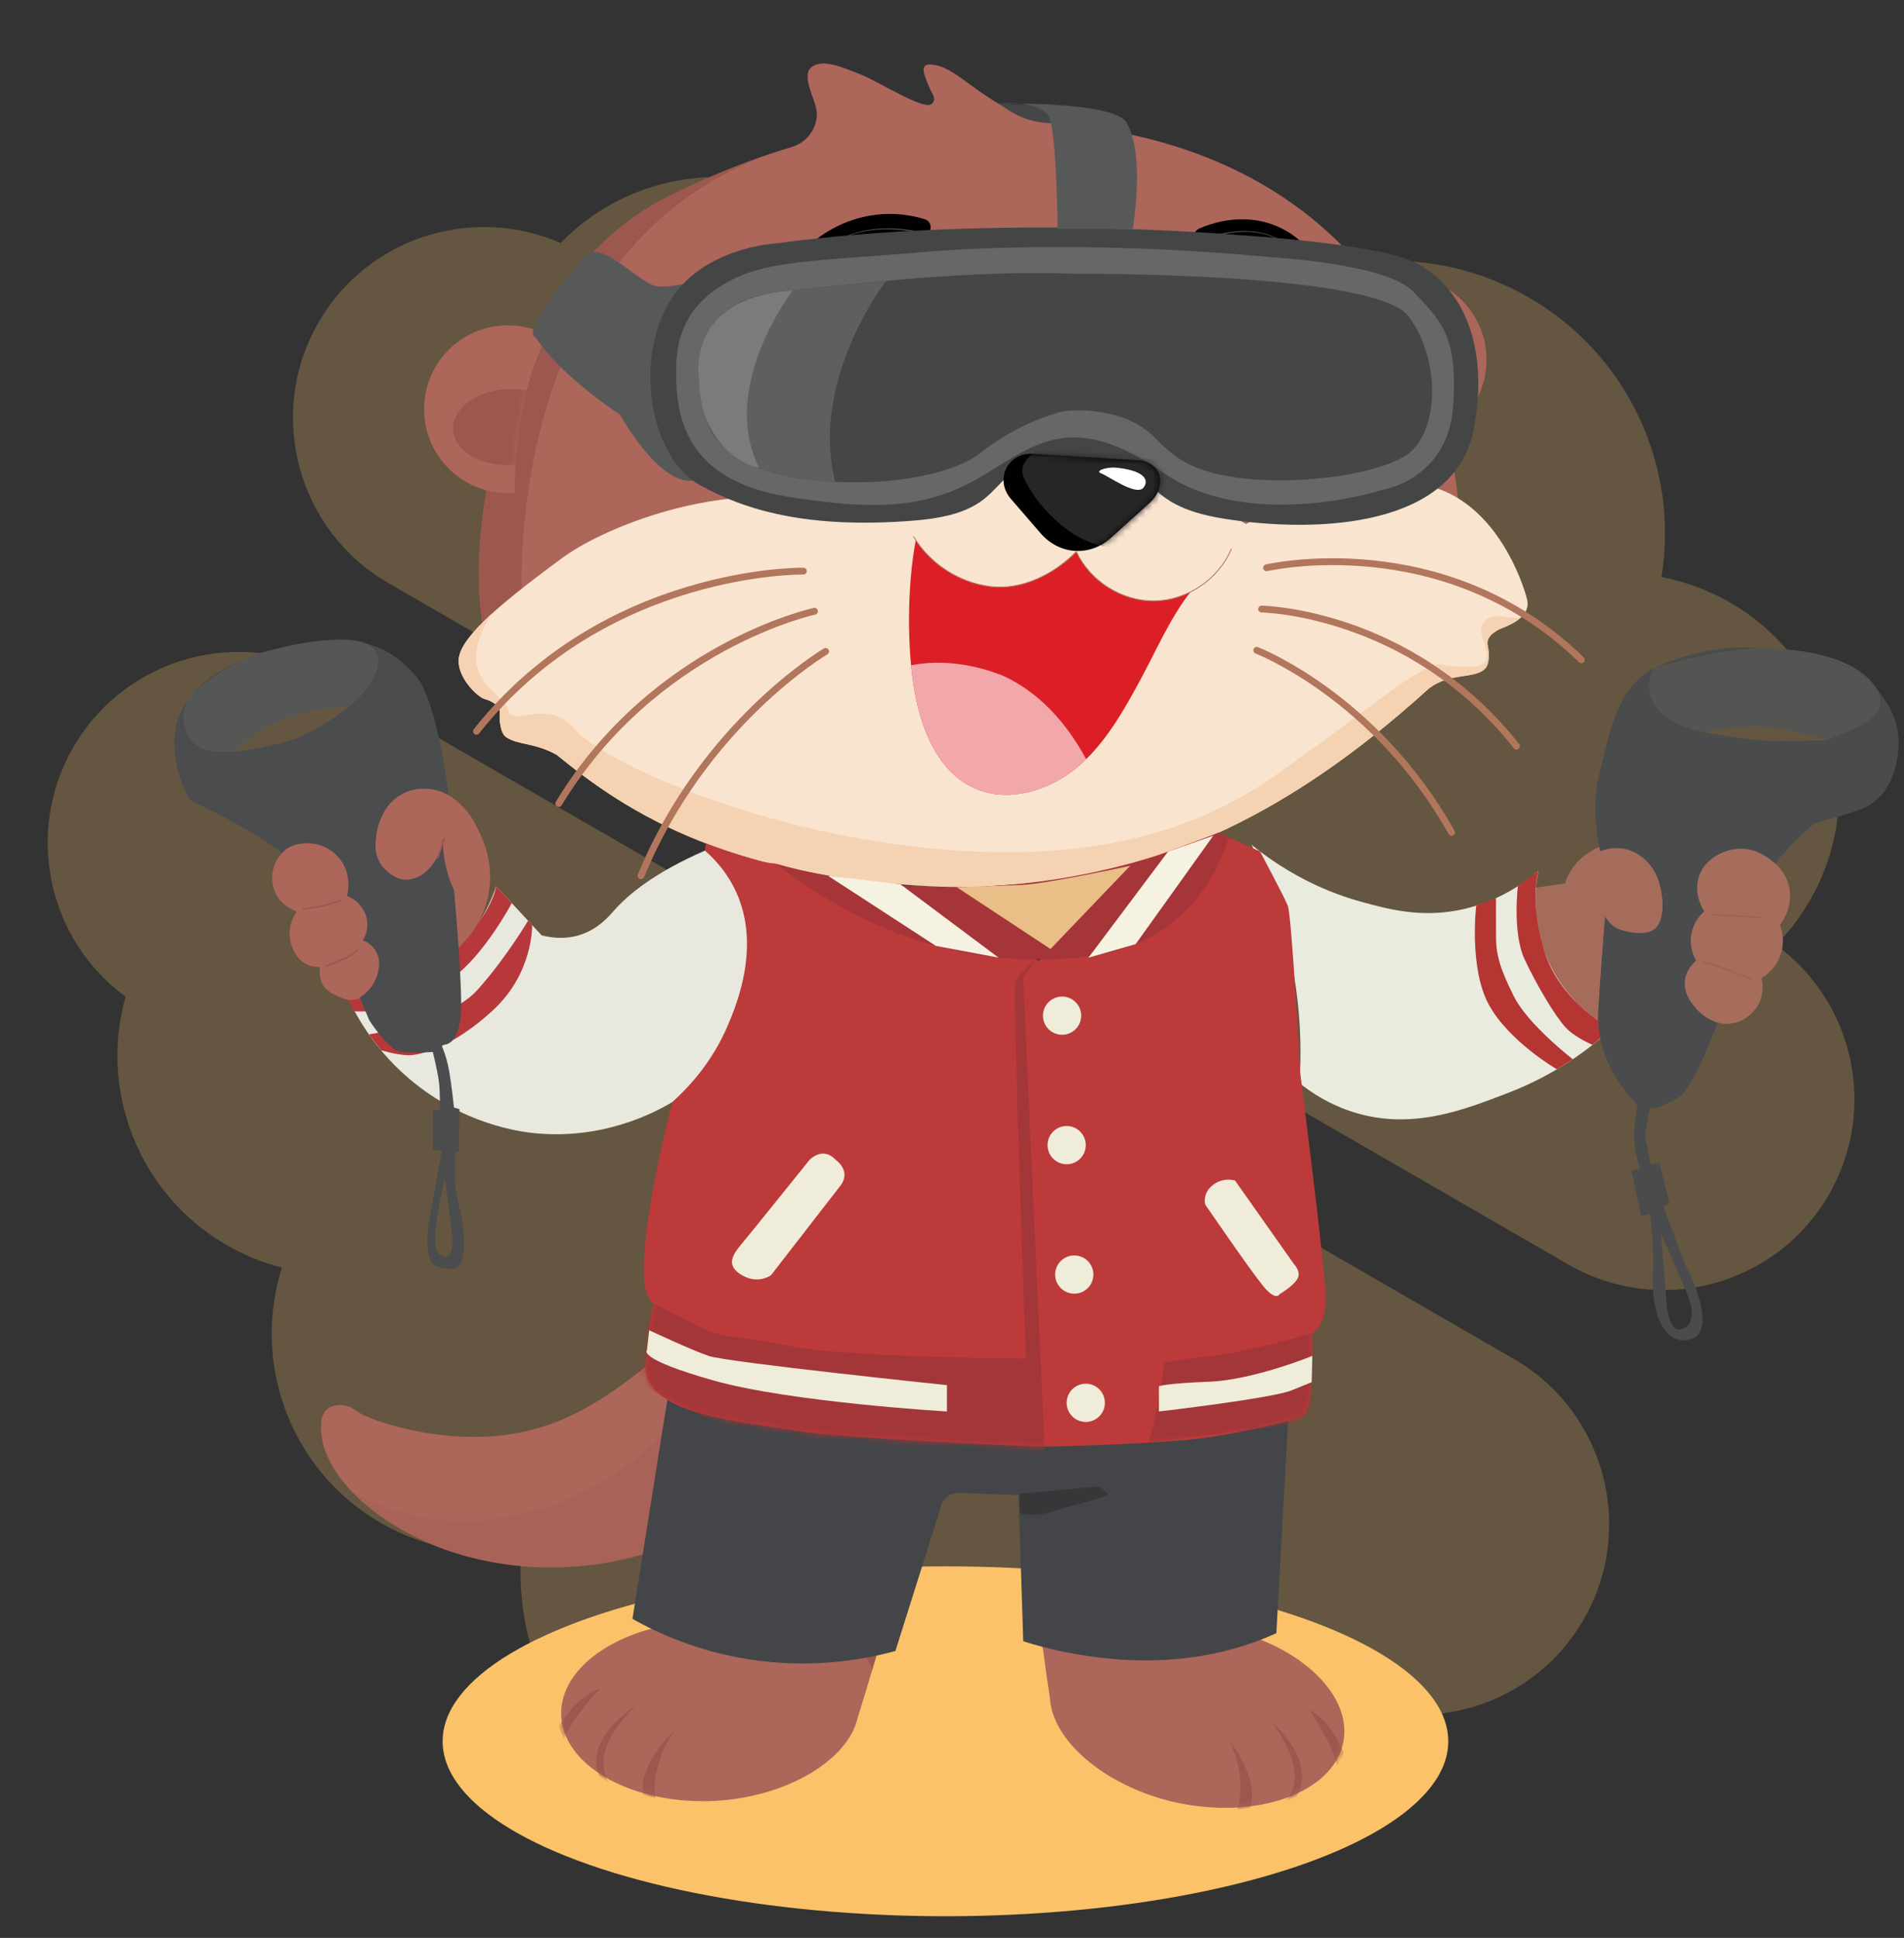<svg width="285" height="290" viewBox="0 0 285 290" fill="none" xmlns="http://www.w3.org/2000/svg">
<rect x="0" y="0" width="285" height="290" fill="#333333" stroke="none"/>
<path d="M10.965 111.834C18.843 98.189 36.325 93.505 49.969 101.382L226.596 203.358C240.24 211.235 244.925 228.717 237.047 242.362C229.679 255.123 213.941 260.049 200.724 254.185C200.017 256.838 198.924 259.445 197.496 261.918C188.497 277.505 168.507 282.861 152.92 273.862C149.652 271.975 146.805 269.566 144.477 266.867C131.744 277.296 113.394 279.302 98.293 270.583C84.207 262.45 76.787 247.157 78.044 231.927C71.013 232.99 63.619 231.724 56.995 227.9C43.439 220.073 37.642 204.009 42.202 189.686C39.366 188.99 36.556 187.839 33.907 186.309C20.704 178.687 14.829 163.166 18.799 149.15C7.2 140.687 3.598 124.595 10.965 111.834ZM47.676 48.248C55.044 35.487 70.756 30.605 83.91 36.374C94.089 25.883 110.398 23.23 123.645 30.878C126.295 32.408 128.696 34.265 130.717 36.374C140.797 25.238 157.651 22.252 171.208 30.078C177.831 33.902 182.624 39.672 185.22 46.293C197.78 37.59 214.735 36.369 228.821 44.501C243.922 53.22 251.361 70.114 248.695 86.355C252.196 87.022 255.707 88.284 258.974 90.17C274.561 99.17 279.918 119.159 270.918 134.747C269.491 137.219 267.779 139.47 265.836 141.409C277.523 149.923 281.126 166.015 273.758 178.776C265.88 192.421 248.398 197.105 234.754 189.228L58.127 87.252C44.483 79.375 39.799 61.892 47.676 48.248Z" fill="#FBC269" fill-opacity="0.25"/>
<ellipse cx="141.52" cy="260.579" rx="75.264" ry="26.179" fill="#FBC269"/>
<path d="M112.809 224.352C108.323 227.631 98.226 234.003 84.282 234.527C79.572 234.704 69.064 234.417 59.024 228.258C51.377 223.568 48.675 218.339 48.214 215.357C48.045 214.274 47.68 211.912 49.032 210.813C49.846 210.154 51.09 210.259 51.214 210.269C52.403 210.368 53.231 211.053 53.395 211.179C55.077 212.486 65.402 216.095 75.744 214.723C85.07 213.483 91.408 208.587 96.639 204.547C100.888 201.265 103.938 197.988 105.905 195.643C108.207 205.212 110.51 214.783 112.809 224.352Z" fill="#AD665A"/>
<g style="mix-blend-mode:multiply" opacity="0.28">
<path d="M104.885 207.101C102.475 211.058 98.256 216.619 91.347 221.002C87.443 223.48 76.338 229.601 62.729 226.999C58.183 226.13 54.934 224.465 52.732 223.291C56.382 226.349 61.243 231.173 71.542 233.177C89.287 236.631 97.276 232.782 107.429 228.18C106.58 221.156 105.734 214.128 104.885 207.104V207.101Z" fill="#9C574F"/>
</g>
<path d="M149.395 15.503C149.395 15.503 153.666 23.049 154.822 23.694C155.978 24.339 163.439 23.694 163.439 23.694L161.945 16.095L149.395 15.503Z" fill="#444648"/>
<path d="M253.45 118.369C253.45 118.369 257.865 120.724 259.742 120.939C261.618 121.153 261.366 125.145 256.954 127.147C252.541 129.15 250.692 127.999 248.939 125.699C247.183 123.399 245.627 119.475 245.725 117.211C245.821 114.946 248.808 115.664 249.455 116.213C250.103 116.762 253.45 118.369 253.45 118.369Z" fill="#3A3939"/>
<path d="M238.247 135.258C238.587 135.857 240.642 139.361 244.287 139.797C244.977 139.88 246.664 140.081 247.959 139.013C249.312 137.898 249.4 136.084 249.44 135.286C249.599 132.044 247.669 127.153 243.398 126.294C239.38 125.485 236.254 128.838 236.035 129.082C235.005 130.223 234.501 131.422 234.25 132.205C232.708 132.424 231.169 132.643 229.628 132.863C227.648 139.394 229.021 146.139 233.343 150.29C236.212 153.045 237.35 152.476 239.149 152.776C239.519 147.479 239.892 142.182 240.262 136.885" fill="#A56C5C"/>
<path d="M208.225 41.397C205.893 41.722 203.802 42.672 202.092 44.049C205.016 47.621 207.887 53.406 209.852 60.235C210.449 62.31 210.922 64.348 211.278 66.307C211.419 66.292 211.557 66.28 211.698 66.26C218.564 65.3 223.352 58.955 222.393 52.089C221.433 45.223 215.088 40.435 208.222 41.395L208.225 41.397Z" fill="#AD665A"/>
<path d="M209.713 50.996C208.156 51.613 206.829 52.482 205.816 53.469C208.124 55.084 210.39 57.371 212.264 60.142C212.511 60.504 212.74 60.869 212.965 61.232C213.199 61.154 213.433 61.073 213.667 60.98C217.952 59.283 220.541 55.671 219.45 52.915C218.357 50.157 214 49.298 209.713 50.996Z" fill="#9C574F"/>
<g style="mix-blend-mode:multiply" opacity="0.28">
<path d="M208.225 41.4C208.552 41.355 208.877 41.327 209.2 41.307C211.711 44.649 217.018 52.53 219.388 62.117C217.474 64.298 214.799 65.832 211.698 66.265C211.557 66.285 211.419 66.298 211.278 66.313C210.92 64.351 210.449 62.316 209.852 60.24C207.885 53.412 205.014 47.626 202.092 44.055C203.799 42.677 205.893 41.727 208.225 41.403V41.4Z" fill="#9C574F"/>
</g>
<path d="M122.263 17.179C122.205 19.451 120.623 21.378 118.52 22C114.936 23.06 108.057 25.37 99.793 29.518C87.58 35.649 78.585 48.915 74.709 64.398C70.833 79.88 70.798 91.169 73.951 100.763C77.105 110.357 106.213 132.134 141.647 132.695C182.005 133.338 205.97 109.785 211.396 102.904C216.821 96.023 223.057 80.497 213.713 56.738C204.661 33.727 184.526 20.239 156.568 18.388C154.684 18.265 152.858 17.663 151.236 16.652C149.571 15.617 147.485 14.295 146.203 13.381C143.798 11.668 142.012 10.121 139.972 9.729C137.486 9.247 138.214 10.872 138.975 12.784C139.491 14.083 140.332 14.857 139.425 15.575C138.227 16.524 131.549 12.202 128.713 11.091C125.88 9.98 123.117 8.784 121.472 10.046C119.827 11.305 122.134 14.988 122.258 16.779C122.268 16.907 122.268 17.038 122.265 17.174L122.263 17.179Z" fill="#AD665A"/>
<path d="M99.793 29.522C105.939 26.436 111.314 24.368 115.142 23.076C74.742 37.922 78.125 89.891 78.125 89.891L83.812 103.94L78.774 108.355C76.251 105.456 74.621 102.807 73.951 100.766C70.798 91.173 70.833 79.886 74.709 64.401C78.585 48.918 87.58 35.652 99.793 29.522Z" fill="#9C574F"/>
<path d="M198.899 43.35C196.758 34.776 188.446 30.419 179.57 34.169C178.152 34.769 178.48 36.902 179.92 36.481C188.33 33.789 194.851 36.512 198.899 43.35Z" fill="#010101"/>
<path d="M198.222 57.443C196.912 51.073 192.726 46.36 185.799 47.66C183.855 48.048 182.016 49 180.578 50.38C181.903 48.864 183.752 47.816 185.731 47.347C192.739 45.861 197.338 50.871 198.222 57.443Z" fill="#BC7D75"/>
<path d="M121.332 55.69C121.695 49.066 125.883 43.713 132.981 44.635C134.991 44.945 136.918 45.844 138.359 47.25C136.051 45.358 132.928 44.519 129.989 45.008C124.591 45.741 121.921 50.705 121.332 55.69Z" fill="#BC7D75"/>
<path d="M115.643 45.112C118.781 35.599 128.589 29.854 138.375 32.783C139.936 33.252 139.39 35.591 137.785 35.322C128.443 33.476 120.807 37.231 115.641 45.112H115.643Z" fill="#010101"/>
<path d="M68.672 98.556C68.964 95.735 73.128 91.569 84.243 83.439C91.948 77.804 114.891 69.286 130.812 78.187C143.904 72.369 162.16 64.531 186.516 78.411C196.296 73.069 208.391 70.966 214.766 72.968C224.075 75.895 227.868 86.9 228.569 89.653C229.269 92.403 225.743 93.615 224.735 94.035C223.728 94.456 222.415 95.335 222.682 96.541C222.949 97.748 222.98 99.496 222.204 100.163C220.504 101.624 217.134 100.634 213.975 102.956C202.772 113.069 183.254 128.746 157.45 131.788C155.926 131.967 154.425 132.111 152.934 132.234V132.247C152.453 132.287 151.956 132.31 151.468 132.342C150.962 132.378 150.448 132.426 149.944 132.456V132.443C148.544 132.521 147.128 132.63 145.687 132.614C109.74 132.204 93.681 121.429 83.344 112.973C80.016 111.107 77.596 111.538 75.775 110.324C74.941 109.77 74.732 108.034 74.82 106.803C74.911 105.571 73.538 104.878 72.521 104.601C71.503 104.322 68.377 101.38 68.67 98.559L68.672 98.556Z" fill="#F9E4CF"/>
<g style="mix-blend-mode:multiply" opacity="0.28">
<path d="M187.449 76.129C193.732 75.689 198.392 69.139 197.856 61.5C197.321 53.861 191.793 48.025 185.51 48.466C179.226 48.906 174.567 55.456 175.102 63.095C175.638 70.734 181.166 76.57 187.449 76.129Z" fill="#9C574F"/>
<path d="M179.949 59.024C179.657 58.523 178.606 58.606 177.45 58.883C177.11 58.963 176.863 58.497 177.057 58.155C178.314 55.928 180.372 54.412 182.795 54.251C186.825 53.981 190.515 57.699 191.044 62.58C191.62 67.907 188.429 72.559 184.079 72.864C179.85 73.162 176.133 69.235 175.773 64.094C175.773 64.091 175.773 64.089 175.773 64.087C175.74 63.598 175.969 63.15 176.332 62.948C178.359 61.82 180.415 59.82 179.951 59.024H179.949Z" fill="#9C574F"/>
</g>
<path d="M188.416 75.5C194.699 75.06 199.359 68.51 198.823 60.871C198.288 53.232 192.76 47.397 186.476 47.837C180.193 48.278 175.534 54.827 176.069 62.466C176.605 70.105 182.132 75.941 188.416 75.5Z" fill="white"/>
<path d="M181.078 58.235C180.756 57.686 179.6 57.774 178.328 58.079C177.955 58.169 177.681 57.656 177.895 57.278C179.277 54.827 181.542 53.162 184.207 52.983C188.642 52.686 192.697 56.776 193.282 62.146C193.916 68.005 190.405 73.126 185.622 73.46C180.973 73.785 176.88 69.468 176.484 63.814C176.484 63.811 176.484 63.809 176.484 63.804C176.446 63.267 176.701 62.773 177.099 62.552C179.33 61.31 181.59 59.111 181.081 58.237L181.078 58.235Z" fill="#010101"/>
<g style="mix-blend-mode:multiply" opacity="0.28">
<path d="M134.409 75.763C141.231 75.435 146.439 68.445 146.04 60.15C145.642 51.855 139.788 45.396 132.966 45.724C126.144 46.052 120.936 53.042 121.335 61.337C121.733 69.632 127.587 76.091 134.409 75.763Z" fill="#9C574F"/>
<path d="M140.299 56.385C140.548 55.808 141.692 55.762 142.971 55.913C143.346 55.959 143.556 55.425 143.301 55.08C141.664 52.841 139.254 51.473 136.624 51.606C132.249 51.831 128.75 56.306 128.803 61.631C128.861 67.442 132.894 72.046 137.614 71.819C142.205 71.598 145.709 66.895 145.442 61.314C145.442 61.311 145.442 61.309 145.442 61.304C145.417 60.775 145.11 60.319 144.694 60.15C142.364 59.193 139.898 57.304 140.296 56.387L140.299 56.385Z" fill="#9C574F"/>
</g>
<path d="M133.282 75.205C140.104 74.877 145.312 67.887 144.913 59.592C144.515 51.297 138.661 44.839 131.839 45.166C125.017 45.494 119.809 52.484 120.208 60.779C120.606 69.074 126.46 75.533 133.282 75.205Z" fill="white"/>
<path d="M133.558 55.813C133.832 55.178 135.092 55.128 136.5 55.294C136.913 55.342 137.142 54.755 136.865 54.377C135.064 51.916 132.412 50.41 129.52 50.556C124.707 50.8 120.858 55.725 120.919 61.583C120.982 67.976 125.417 73.038 130.611 72.789C135.661 72.547 139.514 67.374 139.22 61.233C139.22 61.23 139.22 61.225 139.22 61.223C139.192 60.641 138.855 60.14 138.399 59.953C135.837 58.901 133.122 56.823 133.56 55.813H133.558Z" fill="#010101"/>
<path d="M222.682 96.542C222.415 95.335 223.728 94.456 224.735 94.035C225.33 93.786 226.798 93.26 227.76 92.305C227.753 92.308 226.886 92.635 224.899 92.24C222.904 91.844 221.655 93.182 221.69 94.27C221.725 95.358 222.798 97.3 222.498 98.73C222.199 100.161 218.358 99.912 215.693 99.448C213.028 98.985 202.2 108.113 196.029 112.359C189.861 116.606 177.096 128.59 146.79 127.467C116.483 126.343 89.84 113.891 85.966 109.08C82.092 104.269 76.581 108.944 76.077 106.277C75.571 103.609 67.309 101.703 73.599 91.829C70.463 94.814 68.823 97.068 68.67 98.552C68.377 101.373 71.503 104.314 72.521 104.594C73.538 104.874 74.911 105.564 74.82 106.795C74.73 108.027 74.941 109.762 75.775 110.317C77.596 111.531 80.016 111.1 83.344 112.966C93.681 121.422 109.591 132.398 145.536 132.809C146.977 132.826 148.541 132.517 149.941 132.439V132.451C150.445 132.421 150.959 132.376 151.465 132.338C151.954 132.305 152.45 132.28 152.934 132.242V132.23C154.422 132.106 155.923 131.965 157.447 131.784C183.249 128.741 202.769 113.065 213.973 102.952C217.131 100.632 220.501 101.619 222.201 100.159C222.98 99.491 222.949 97.743 222.68 96.537L222.682 96.542Z" fill="#F5D2B1"/>
<path d="M120.252 85.468C120.252 85.468 90.639 85.007 71.32 109.434" stroke="#B1765C" stroke-width="1.02" stroke-linecap="round" stroke-linejoin="round"/>
<path d="M121.917 91.475C121.917 91.475 97.999 96.601 83.635 120.239" stroke="#B1765C" stroke-width="1.02" stroke-linecap="round" stroke-linejoin="round"/>
<path d="M123.582 97.483C123.582 97.483 105.359 108.195 95.949 131.048" stroke="#B1765C" stroke-width="1.02" stroke-linecap="round" stroke-linejoin="round"/>
<path d="M189.578 84.972C189.578 84.972 216.191 78.746 236.711 98.742" stroke="#B1765C" stroke-width="1.02" stroke-linecap="round" stroke-linejoin="round"/>
<path d="M188.844 91.145C188.844 91.145 211.041 91.467 226.997 111.663" stroke="#B1765C" stroke-width="1.02" stroke-linecap="round" stroke-linejoin="round"/>
<path d="M188.111 97.316C188.111 97.316 205.894 104.184 217.286 124.581" stroke="#B1765C" stroke-width="1.02" stroke-linecap="round" stroke-linejoin="round"/>
<path d="M137.666 34.863C133.898 34.06 129.753 34.007 126.189 35.641C123.065 37.105 120.353 39.409 118.217 42.107C119.335 40.644 120.647 39.324 122.075 38.163C123.861 36.724 125.879 35.473 128.093 34.825C131.213 33.936 134.551 34.027 137.712 34.682C137.762 34.692 137.795 34.742 137.785 34.795C137.772 34.848 137.719 34.881 137.666 34.866V34.863Z" fill="#4D4D4E"/>
<path d="M179.849 35.822C182.967 34.694 186.471 34.064 189.707 35.056C191.292 35.598 192.722 36.527 194.05 37.53C195.352 38.562 196.561 39.771 197.384 41.227C196.548 39.782 195.329 38.588 194.019 37.57C192.689 36.59 191.251 35.676 189.677 35.152C186.476 34.2 182.99 34.855 179.922 35.996C179.874 36.019 179.814 35.996 179.796 35.943C179.776 35.895 179.801 35.84 179.851 35.819L179.849 35.822Z" fill="#4D4D4E"/>
<path d="M75.406 48.698C77.759 48.582 79.99 49.121 81.927 50.156C79.723 54.212 77.986 60.433 77.333 67.508C77.134 69.659 77.051 71.747 77.069 73.739C76.928 73.752 76.789 73.764 76.645 73.772C69.722 74.115 63.83 68.777 63.49 61.853C63.148 54.929 68.485 49.038 75.409 48.698H75.406Z" fill="#AD665A"/>
<mask id="mask0_909_17393" style="mask-type:luminance" maskUnits="userSpaceOnUse" x="63" y="48" width="19" height="26">
<path d="M75.406 48.697C77.759 48.581 79.99 49.12 81.927 50.156C79.723 54.211 77.986 60.432 77.333 67.507C77.134 69.658 77.051 71.746 77.069 73.739C76.928 73.751 76.789 73.764 76.645 73.771C69.722 74.114 63.83 68.777 63.49 61.853C63.148 54.929 68.485 49.037 75.409 48.697H75.406Z" fill="white"/>
</mask>
<g mask="url(#mask0_909_17393)">
<path d="M75.88 58.23C77.55 58.147 79.119 58.409 80.454 58.92C79.028 61.477 77.92 64.666 77.368 68.152C77.296 68.608 77.237 69.061 77.187 69.507C76.943 69.534 76.694 69.557 76.442 69.57C71.837 69.796 67.981 67.444 67.825 64.313C67.671 61.182 71.278 58.46 75.88 58.233V58.23Z" fill="#9C574F"/>
</g>
<path d="M136.901 103.485C137.931 109.248 140.41 115.412 145.719 117.885C150.741 120.222 156.91 118.414 161.172 114.878C165.433 111.341 168.191 106.357 170.828 101.488C172.944 97.574 175.221 92.348 178.208 88.575C176.551 89.413 174.715 89.899 172.851 89.93C167.967 90.015 163.161 86.998 161.119 82.562C157.786 85.93 153.001 88.345 148.298 87.784C143.785 87.245 139.568 84.623 137.075 80.822C135.785 87.731 135.732 96.932 136.904 103.485H136.901Z" fill="#DC1F26"/>
<path d="M150.118 101.117C155.503 103.555 159.687 108.215 162.578 113.607C162.128 114.048 161.662 114.476 161.171 114.882C156.909 118.418 150.74 120.226 145.718 117.889C140.409 115.416 137.93 109.25 136.9 103.49C136.681 102.263 136.505 100.943 136.371 99.563C140.766 98.681 145.617 99.329 150.116 101.117H150.118Z" fill="#F2A7AB"/>
<path d="M184.31 82.15C182.426 86.659 177.734 89.845 172.85 89.93C167.966 90.019 163.163 87.001 161.118 82.563C157.786 85.931 153 88.346 148.295 87.784C143.59 87.223 139.21 84.394 136.762 80.339" stroke="#B1765C" stroke-width="0.133" stroke-linecap="round" stroke-linejoin="round"/>
<path d="M102.267 42.48C102.267 42.48 100.093 43.042 98.274 42.831C95.851 42.548 89.854 35.594 87.509 38.317C84.411 41.916 78.137 50.157 80.114 50.407C80.114 50.407 83.134 55.575 92.809 62.061C92.809 62.061 98.529 72.524 103.72 71.939C108.913 71.355 102.261 42.483 102.261 42.483L102.267 42.48Z" fill="#575959"/>
<path d="M116.28 36.409C116.28 36.409 104.097 36.943 99.533 46.408C94.969 55.873 97.969 68.812 104.682 72.55C111.394 76.288 120.749 79.215 136.954 77.895C153.16 76.575 145.777 68.588 160.494 69.041C175.209 69.495 169.35 75.447 183.339 77.643C197.328 79.839 217.878 78.907 220.621 64.11C223.364 49.312 217.082 40.756 209.763 38.487C202.444 36.217 185.306 35.169 185.306 35.169C185.306 35.169 149.24 31.966 116.28 36.409Z" fill="#444646"/>
<path d="M137.981 37.743C137.981 37.743 159.594 35.572 190.461 38.509C190.461 38.509 207.606 39.464 211.52 43.619C215.434 47.775 218.333 50.025 217.502 60.905C216.673 71.789 206.976 73.298 206.976 73.298C206.976 73.298 187.081 79.715 174.17 70.761C161.259 61.807 155.659 65.877 147.899 70.708C140.139 75.539 133.077 76.816 117.876 74.32C102.675 71.827 101.121 62.548 101.202 55.226C101.25 50.77 102.469 44.836 110.919 41.239C116.357 38.925 124.934 38.869 137.981 37.743Z" fill="#656768"/>
<path d="M160.836 40.963C160.836 40.963 205.781 40.676 210.808 47.312C215.835 53.947 215.488 65.339 210.078 68.382C204.667 71.422 193.225 72.5 185.704 71.545C178.18 70.591 175.78 68.442 172.732 65.369C168.408 61.009 160.655 61.082 158.456 61.72C155.615 62.543 151.386 64.16 146.704 67.815C142.022 71.47 132.193 72.021 132.193 72.021C132.193 72.021 109.449 74.069 105.86 63.039C102.271 52.01 106.276 44.728 116.723 43.658C127.171 42.587 145.298 40.321 160.839 40.965L160.836 40.963Z" fill="#444648"/>
<path d="M132.662 42.029C132.662 42.029 121.171 56.668 125.007 72.097C125.007 72.097 118.821 71.941 113.663 70.047L110.293 63.791L113.696 48.862L118.68 43.454L132.664 42.029H132.662Z" fill="#5E5F5F"/>
<path d="M118.677 43.455C118.677 43.455 107.479 57.892 113.66 70.047C113.66 70.047 104.9 68.385 104.597 56.612C104.597 56.612 102.789 45.633 116.196 43.719L118.677 43.455Z" fill="#797B7D"/>
<path d="M170.071 68.858L154.377 67.898C150.81 67.833 148.846 71.8 151.316 74.658L155.77 79.809C158.565 83.043 163.122 83.346 166.265 80.507L172.028 75.301C174.937 72.674 173.809 68.926 170.073 68.858H170.071Z" fill="#010101"/>
<mask id="mask1_909_17393" style="mask-type:luminance" maskUnits="userSpaceOnUse" x="150" y="67" width="24" height="16">
<path d="M170.071 68.859L154.377 67.899C150.81 67.834 148.846 71.801 151.316 74.659L155.77 79.81C158.565 83.044 163.122 83.347 166.265 80.508L172.028 75.302C174.937 72.675 173.809 68.927 170.073 68.859H170.071Z" fill="white"/>
</mask>
<g mask="url(#mask1_909_17393)">
<path d="M158.578 65.76C158.578 65.76 152.112 67.921 153.135 71.128C154.158 74.334 161.699 84.522 170.658 81.321C179.617 78.12 173.436 63.418 173.436 63.418L158.631 61.262L158.576 65.76H158.578Z" fill="#262626"/>
</g>
<path d="M166.97 69.98C170.74 70.313 172.219 71.582 171.183 72.955C170.151 74.328 165.977 71.275 164.856 70.854C163.735 70.431 165.778 69.874 166.97 69.98Z" fill="white"/>
<path d="M106.055 269.533C94.046 269.812 84.17 264.012 83.998 256.579C83.825 249.146 93.421 242.895 105.43 242.615C112.85 242.444 121.336 235.573 125.661 238.867C128.336 240.905 128.514 252.297 128.58 255.138C128.754 262.571 118.064 269.253 106.055 269.533Z" fill="#AD665A"/>
<mask id="mask2_909_17393" style="mask-type:luminance" maskUnits="userSpaceOnUse" x="83" y="237" width="46" height="33">
<path d="M106.055 269.534C94.046 269.814 84.17 264.013 83.998 256.58C83.825 249.148 93.421 242.896 105.43 242.616C112.85 242.445 121.336 235.574 125.661 238.869C128.336 240.906 128.514 252.298 128.58 255.14C128.754 262.572 118.064 269.255 106.055 269.534Z" fill="white"/>
</mask>
<g mask="url(#mask2_909_17393)">
<path d="M101.035 258.922C101.035 258.922 95.438 263.974 96.282 268.579L98.111 269.065C98.111 269.065 97.106 264.46 101.035 258.922Z" fill="#9C574F"/>
<path d="M95.317 255.145C95.317 255.145 87.957 261.502 91.106 266.696L89.708 265.787C89.708 265.787 86.839 260.815 95.317 255.145Z" fill="#9C574F"/>
<path d="M89.794 252.716C86.968 253.53 84.704 256.713 83.658 258.295C83.736 258.827 84.21 259.723 84.391 260.26C85.789 256.882 89.794 252.714 89.794 252.714V252.716Z" fill="#9C574F"/>
</g>
<path d="M101.903 213.521C101.664 214.191 98.689 237.845 101.515 248.207C103.435 255.247 128.428 256.879 128.428 256.879C128.428 256.879 135.841 234.031 138.196 216.765" fill="#AD665A"/>
<path d="M129.322 247.527C123.463 238.711 112.467 237.275 104.439 230.89C103.036 229.697 101.744 228.349 100.578 226.903C101.004 219.758 101.785 213.851 101.903 213.521L138.193 216.765C136.654 228.052 132.954 241.723 130.574 249.839C130.256 249.038 129.843 248.265 129.322 247.529V247.527Z" fill="#9C574F"/>
<path d="M100.632 243.058C100.632 243.058 104.68 243.481 108.747 245.652L100.4 239.849L100.632 243.058Z" fill="#9C574F"/>
<path d="M177.31 269.989C189.133 272.113 199.782 267.901 201.097 260.582C202.412 253.265 193.891 245.611 182.068 243.487C174.764 242.175 167.434 234.082 162.654 236.672C159.697 238.273 157.767 249.502 157.266 252.3C155.951 259.617 165.485 267.866 177.31 269.989Z" fill="#AD665A"/>
<mask id="mask3_909_17393" style="mask-type:luminance" maskUnits="userSpaceOnUse" x="157" y="236" width="45" height="35">
<path d="M177.306 269.989C189.129 272.112 199.778 267.901 201.093 260.582C202.408 253.265 193.887 245.61 182.064 243.487C174.76 242.175 167.43 234.082 162.65 236.671C159.693 238.273 157.763 249.502 157.262 252.3C155.947 259.617 165.481 267.866 177.306 269.989Z" fill="white"/>
</mask>
<g mask="url(#mask3_909_17393)">
<path d="M183.902 260.278C183.902 260.278 188.655 266.131 187.114 270.549L185.232 270.748C185.232 270.748 186.935 266.353 183.902 260.275V260.278Z" fill="#9C574F"/>
<path d="M190.131 257.429C190.131 257.429 196.425 264.841 192.516 269.491L194.035 268.808C194.035 268.808 197.634 264.335 190.131 257.431V257.429Z" fill="#9C574F"/>
<path d="M195.961 255.875C198.628 257.114 200.376 260.607 201.165 262.33C201.006 262.844 200.399 263.657 200.14 264.159C199.278 260.605 195.961 255.872 195.961 255.872V255.875Z" fill="#9C574F"/>
</g>
<path d="M190.03 215.289C190.164 215.987 189.466 239.816 185.079 249.622C182.099 256.281 157.153 254.05 157.153 254.05C157.153 254.05 153.343 230.336 153.673 212.911" fill="#AD665A"/>
<path d="M157.705 244.673C164.85 236.862 175.938 237.137 184.849 232.061C186.421 231.099 187.902 229.963 189.28 228.716C189.96 221.588 190.096 215.634 190.03 215.289L153.672 212.911C153.458 224.301 155.01 238.378 156.113 246.763C156.551 246.02 157.075 245.32 157.707 244.673H157.705Z" fill="#9C574F"/>
<path d="M186.74 244.667C186.74 244.667 182.677 244.463 178.322 245.985L187.463 241.534L186.74 244.67V244.667Z" fill="#9C574F"/>
<path d="M187.342 126.419C191.163 129.522 196.638 132.995 203.777 134.955C207.91 136.091 213.018 137.494 219.34 135.985C224.586 134.733 228.271 132.046 230.271 130.326C229.901 132.152 228.83 138.582 232.457 145.244C235.261 150.395 239.401 152.977 241.202 153.964C238.127 156.782 232.926 160.832 225.511 163.638C219.531 165.9 211.572 169.22 202.699 166.467C198.963 165.308 196.215 163.449 194.515 162.094C194.775 158.107 194.747 153.309 194.001 147.947C192.727 138.789 189.848 131.477 187.342 126.419Z" fill="#EAEBDF"/>
<path d="M227.206 132.613C227.206 132.613 226.35 139.59 228.214 143.574C230.077 147.559 232.909 152.254 234.387 153.798C235.866 155.342 238.387 156.357 238.387 156.357L241.203 153.964C241.203 153.964 233.888 150.229 231.339 142.849C228.79 135.469 230.271 130.326 230.271 130.326L227.206 132.613Z" fill="#B53532"/>
<path d="M223.929 134.404L220.967 135.537C220.967 135.537 219.854 144.733 222.811 150.262C225.768 155.793 233.037 160.019 233.037 160.019L235.427 158.51C235.427 158.51 228.735 153.362 226.604 149.103C224.546 144.987 223.934 142.897 223.934 140.197C223.934 137.497 223.927 134.404 223.927 134.404H223.929Z" fill="#B53532"/>
<path d="M100.156 207.796C98.328 219.286 96.499 230.774 94.668 242.264C98.383 244.347 104.224 247.032 111.818 248.267C121.533 249.846 129.51 248.302 134.026 247.065C136.255 240.005 138.484 232.945 140.713 225.885C140.736 225.684 140.869 224.696 141.743 223.999C142.405 223.47 143.116 223.409 143.373 223.399C146.403 223.512 149.433 223.628 152.463 223.742C152.697 231.031 152.929 238.318 153.163 245.607C156.976 246.813 160.193 247.42 162.409 247.75C166.525 248.362 176.663 249.75 187.876 245.692C189.274 245.186 190.385 244.705 191.05 244.405C191.679 233.031 192.307 221.654 192.936 210.279C162.011 209.45 131.086 208.622 100.161 207.793L100.156 207.796Z" fill="#434548"/>
<path d="M152.657 223.539L164.377 222.461C164.377 222.461 166.092 223.295 165.749 223.693C165.407 224.091 158.4 225.891 158.4 225.891C158.4 225.891 155.8 227.121 152.813 226.534C152.566 226.486 152.657 223.539 152.657 223.539Z" fill="#37373A"/>
<path d="M196.357 199.565C196.357 199.565 196.528 200.082 196.357 206.255C196.185 212.428 194.384 212.172 194.384 212.172C194.384 212.172 189.07 213.799 181.524 215C173.978 216.202 155.8 216.501 155.8 216.501C155.8 216.501 126.477 215.343 118.931 214.056C111.385 212.771 95.95 211.741 96.638 204.112C97.323 196.48 97.837 195.022 97.837 195.022C97.837 195.022 95.65 194.765 96.615 185.675C97.58 176.587 100.625 164.925 100.625 164.925L105.662 126.23C105.662 126.23 113.465 129.147 115.752 129.195C117.792 129.237 148.848 141.181 155.558 143.77L169.177 129.557L182.395 124.615L188.606 127.414C188.606 127.414 192.155 134.058 192.757 135.514C193.357 136.972 194.604 160.374 194.604 160.374C194.604 160.374 198.158 188.249 198.414 193.478C198.671 198.709 196.357 199.565 196.357 199.565Z" fill="#BD3A3A"/>
<mask id="mask4_909_17393" style="mask-type:luminance" maskUnits="userSpaceOnUse" x="96" y="124" width="103" height="93">
<path d="M196.357 199.565C196.357 199.565 196.528 200.082 196.357 206.255C196.185 212.428 194.384 212.172 194.384 212.172C194.384 212.172 189.07 213.799 181.524 215C173.978 216.202 155.8 216.501 155.8 216.501C155.8 216.501 126.477 215.343 118.931 214.056C111.385 212.771 95.95 211.741 96.638 204.112C97.323 196.48 97.837 195.022 97.837 195.022C97.837 195.022 95.65 194.765 96.615 185.675C97.58 176.587 100.625 164.925 100.625 164.925L105.662 126.23C105.662 126.23 113.465 129.147 115.752 129.195C117.792 129.237 148.848 141.181 155.558 143.77L169.177 129.557L182.395 124.615L188.606 127.414C188.606 127.414 192.155 134.058 192.757 135.514C193.357 136.972 194.604 160.374 194.604 160.374C194.604 160.374 198.158 188.249 198.414 193.478C198.671 198.709 196.357 199.565 196.357 199.565Z" fill="white"/>
</mask>
<g mask="url(#mask4_909_17393)">
<path d="M155.157 143.57C155.157 143.57 152.542 145.55 152.026 146.961C151.51 148.371 153.57 203.335 153.57 203.335C153.57 203.335 126.562 203.078 118.844 201.534C111.127 199.99 108.47 200.186 105.812 199.061C103.155 197.935 97.838 195.018 97.838 195.018L94.236 206.337C94.236 206.337 108.223 213.883 112.847 215.082C117.472 216.284 156.399 217.739 156.399 217.739L153.154 146.273L155.154 143.573L155.157 143.57Z" fill="#A33638"/>
<path d="M196.357 199.563C196.357 199.563 186.068 202.48 181.439 202.908C176.809 203.336 174.321 203.935 174.321 203.935C174.321 203.935 173.205 210.925 172.777 212.789C172.348 214.653 171.91 215.894 171.91 215.894L196.354 212.789V199.563H196.357Z" fill="#A33638"/>
</g>
<path d="M116.131 129.284C122.496 134.2 136.769 143.721 155.161 143.572C161.241 143.524 169.324 143.341 176.124 137.527C180.965 133.392 183.048 128.206 183.97 125.181C183.446 124.992 182.923 124.803 182.399 124.611C175.475 127.566 165.571 130.888 153.315 132.198C137.452 133.893 124.387 131.492 116.131 129.281V129.284Z" fill="#A53539"/>
<path d="M74.26 132.614C76.532 135.067 78.804 137.52 81.076 139.973C82.431 140.316 84.441 140.608 86.607 139.973C89.483 139.129 91.191 137.077 91.881 136.293C94.022 133.868 97.898 130.621 105.517 127.289C106.998 128.584 108.557 130.324 109.764 132.614C114.199 141.024 110.227 150.398 108.986 153.348C107.875 155.987 105.52 160.554 100.626 164.924C98.054 166.458 90.251 170.661 79.791 169.553C77.97 169.359 69.323 168.294 61.271 161.45C55.374 156.441 52.586 150.706 51.367 147.688C53.103 147.852 59.989 148.295 66.414 143.575C71.729 139.668 73.66 134.482 74.26 132.614Z" fill="#E9E8DE"/>
<path d="M143.221 132.77L157.242 142.014L169.179 129.556C169.179 129.556 156.504 132.306 152.888 132.427C149.271 132.548 143.221 132.77 143.221 132.77Z" fill="#EABE87"/>
<path d="M123.924 131.049L134.795 132.341L149.474 143.312L140.084 141.552L123.924 131.049Z" fill="#F6F2E2"/>
<path d="M184.871 176.672L193.702 189.19C193.702 189.19 194.903 190.391 194.13 191.505C193.359 192.62 191.558 193.648 191.558 193.648C191.558 193.648 191.044 194.849 189.072 192.447C187.1 190.046 180.413 180.271 180.413 180.271C180.413 180.271 179.899 178.641 181.529 177.357C183.158 176.07 184.873 176.672 184.873 176.672H184.871Z" fill="#EFECDA"/>
<path d="M125.106 173.584C125.106 173.584 127.507 175.214 125.791 177.443C124.076 179.672 115.417 190.82 115.417 190.82C115.417 190.82 113.53 192.278 111.044 190.82C108.558 189.361 109.672 187.732 111.044 186.105C112.417 184.475 121.162 173.586 121.162 173.586C121.162 173.586 123.134 171.443 125.106 173.586V173.584Z" fill="#EFECDA"/>
<path d="M196.432 202.908C196.432 202.908 187.616 206.51 181.015 206.767C174.413 207.024 173.469 207.452 173.469 207.452V211.225C173.469 211.225 190.382 209.268 193.362 208.052L196.341 206.838L196.432 202.908Z" fill="#EFECDA"/>
<path d="M97.167 199.063C97.167 199.063 103.327 201.967 106.073 202.909C108.816 203.851 141.743 207.282 141.743 207.282V211.226C141.743 211.226 118.42 209.853 106.846 206.597C95.27 203.338 96.837 202.063 96.837 202.063L97.169 199.063H97.167Z" fill="#EFECDA"/>
<path d="M162.523 212.79C164.104 212.79 165.385 211.509 165.385 209.929C165.385 208.349 164.104 207.068 162.523 207.068C160.943 207.068 159.662 208.349 159.662 209.929C159.662 211.509 160.943 212.79 162.523 212.79Z" fill="#EFECDA"/>
<path d="M160.803 193.595C162.383 193.595 163.664 192.314 163.664 190.734C163.664 189.154 162.383 187.873 160.803 187.873C159.222 187.873 157.941 189.154 157.941 190.734C157.941 192.314 159.222 193.595 160.803 193.595Z" fill="#EFECDA"/>
<path d="M159.66 174.226C161.24 174.226 162.521 172.945 162.521 171.365C162.521 169.785 161.24 168.504 159.66 168.504C158.08 168.504 156.799 169.785 156.799 171.365C156.799 172.945 158.08 174.226 159.66 174.226Z" fill="#EFECDA"/>
<path d="M158.977 154.853C160.557 154.853 161.838 153.572 161.838 151.992C161.838 150.412 160.557 149.131 158.977 149.131C157.396 149.131 156.115 150.412 156.115 151.992C156.115 153.572 157.396 154.853 158.977 154.853Z" fill="#EFECDA"/>
<path d="M174.835 127.44L162.922 143.314L169.987 141.291L181.613 125.053L174.835 127.44Z" fill="#F6F2E2"/>
<path d="M79.655 138.435C79.655 138.435 79.859 145.568 73.814 151.162C67.769 156.756 62.817 157.977 61.016 157.914C59.215 157.849 57.019 157.151 57.019 157.151L55.221 154.794C55.221 154.794 67.124 152.97 71.431 148.175C75.741 143.379 79.045 137.777 79.045 137.777L79.652 138.435H79.655Z" fill="#B6383B"/>
<path d="M76.604 135.147C76.604 135.147 72.499 142.93 67.655 146.403C62.812 149.877 57.318 151.272 55.215 151.332C53.114 151.395 52.905 151.332 52.905 151.332L51.361 147.688C51.361 147.688 62.096 148.189 68.005 142.28C73.914 136.371 74.257 132.613 74.257 132.613L76.604 135.147Z" fill="#B6383B"/>
<path d="M68.374 142.046C69.437 141.109 72.097 138.504 73.041 134.225C74.106 129.394 72.371 125.205 70.709 122.772C69.759 121.382 68.568 119.692 66.283 118.921C63.503 117.982 61.075 119.07 60.707 119.243C57.324 120.825 56.009 124.626 56.224 127.475C56.307 128.59 56.473 130.777 58.181 131.719C59.79 132.605 61.865 131.887 63.067 130.948C64.127 130.119 64.591 129.061 64.782 128.515C65.978 133.026 67.177 137.537 68.374 142.048V142.046Z" fill="#AD665A"/>
<path d="M53.63 149.466C54.06 149.269 55.403 148.594 56.201 147.022C57.206 145.048 56.584 143.169 56.468 142.841C55.982 141.451 55.05 140.648 54.642 140.333C54.761 140.101 55.594 138.393 54.771 136.474C53.944 134.547 52.123 133.975 51.877 133.902C52.04 133.482 52.67 131.719 51.877 129.787C50.967 127.573 48.889 126.827 48.358 126.636C47.91 126.475 44.751 125.341 42.424 127.472C40.847 128.915 40.306 131.26 41.074 133.26C41.945 135.527 44.099 136.303 44.419 136.411C44.119 136.839 43.144 138.338 43.381 140.333C43.419 140.648 43.776 143.29 45.96 144.32C46.723 144.68 47.446 144.72 47.889 144.705C47.685 146.849 48.486 147.687 48.746 147.922C48.993 148.146 49.484 148.75 51.491 149.466C52.426 149.798 53.073 149.569 53.627 149.466H53.63Z" fill="#AD665A"/>
<path d="M46.477 117.02C46.477 117.02 54.875 113.36 55.757 116.01C56.638 118.662 54.517 123.934 52.457 124.964C50.399 125.994 45.654 127.279 42.077 124.513C38.501 121.748 39.916 120.269 41.589 119.433C43.261 118.597 46.475 117.018 46.475 117.018L46.477 117.02Z" fill="#383738"/>
<path d="M42.509 96.796C42.008 96.915 41.527 97.038 41.051 97.166C41.958 96.932 44.663 96.275 47.572 95.922C46.043 96.078 44.365 96.36 42.509 96.796Z" fill="#4A4C4D"/>
<path d="M28.98 103.659C29.189 103.472 32.532 100.49 36.756 98.578C33.247 99.984 30.701 101.722 28.98 103.659Z" fill="#4A4C4D"/>
<path d="M68.147 177.183C68.147 174.803 68.081 172.488 68.081 172.488L68.661 172.36L68.789 165.993L67.953 165.736C67.953 165.736 67.568 162.071 67.182 160.013C66.797 157.955 66.089 156.411 66.089 156.411L66.689 156.303C66.689 156.303 68.988 156.228 69.026 150.495C69.064 144.762 67.857 132.118 67.857 132.118L67.459 121.489C67.459 121.489 65.784 105.153 62.205 101.103C60.372 99.025 58.211 97.249 55.022 96.367C55.951 96.811 56.558 97.501 56.641 98.531C57.085 104.06 46.67 109.714 44.161 110.553C44.065 110.586 43.952 110.621 43.834 110.661C43.562 110.757 43.295 110.843 43.038 110.908C43.035 110.908 43.033 110.908 43.03 110.908C41.146 111.47 37.945 112.291 34.975 112.482H34.97C32.142 112.664 29.53 112.276 28.472 110.55C26.563 107.437 27.94 104.987 28.636 104.062C27.061 105.989 26.27 108.095 26.137 110.253C25.794 115.827 28.537 119.771 28.537 119.771C28.537 119.771 42 125.973 44.828 130.29C47.657 134.607 55.289 152.699 55.289 152.699C55.289 152.699 58.117 157.157 60.004 157.414C61.89 157.671 64.787 157.414 64.787 157.414C64.787 157.414 65.512 160.328 65.706 161.938C65.9 163.544 65.835 166.119 65.835 166.119H64.787V172.098H66.157L64.099 183.48C64.099 183.48 63.329 189.074 65.449 189.525C67.573 189.976 69.243 190.684 69.436 186.503C69.63 182.322 68.149 179.559 68.149 177.178L68.147 177.183ZM65.832 187.795C63.903 186.702 66.603 176.38 66.603 176.38C66.603 176.38 67.182 180.848 67.568 183.679C67.953 186.508 67.762 188.888 65.832 187.795Z" fill="#4A4C4D"/>
<path d="M28.968 103.67C28.968 103.67 28.827 103.809 28.633 104.069C28.746 103.93 28.862 103.794 28.981 103.658C28.973 103.663 28.968 103.67 28.968 103.67Z" fill="#555755"/>
<path d="M40.728 97.253C39.366 97.53 38.021 98.006 36.754 98.58C38.051 98.061 39.484 97.59 41.051 97.17C40.844 97.223 40.728 97.255 40.728 97.255V97.253Z" fill="#555755"/>
<path d="M55.023 96.373C53.257 95.535 50.325 95.593 47.572 95.925C50.587 95.618 53.01 95.817 55.023 96.373Z" fill="#555755"/>
<path d="M43.029 110.912C39.518 111.811 35.098 112.469 34.975 112.486C37.944 112.295 41.145 111.474 43.029 110.912Z" fill="#555755"/>
<path d="M28.471 110.56C29.528 112.285 32.143 112.673 34.969 112.489C34.981 112.477 38.215 109.076 43.467 107.28C48.726 105.482 52.144 105.802 52.144 105.802C52.144 105.802 47.369 109.416 43.832 110.668C43.953 110.63 44.064 110.593 44.16 110.56C46.668 109.721 57.083 104.066 56.64 98.538C56.557 97.508 55.952 96.815 55.02 96.374C53.008 95.818 50.585 95.619 47.57 95.926C44.661 96.279 41.956 96.936 41.049 97.17C39.482 97.591 38.049 98.062 36.752 98.581C32.528 100.492 29.186 103.475 28.977 103.661C28.856 103.797 28.74 103.933 28.629 104.072C27.934 104.996 26.559 107.447 28.465 110.56H28.471Z" fill="#555755"/>
<path d="M68.792 134.739C68.157 133.689 67.379 132.15 66.863 130.173C66.364 128.266 66.278 126.598 66.306 125.394C65.807 129.233 63.132 131.739 60.689 131.641C58.629 131.558 57.226 129.644 57.13 129.51C55.823 127.674 56.213 125.593 56.422 124.48C56.556 123.775 57.206 120.309 60.364 118.735C62.53 117.657 64.616 118.098 65.157 118.221C67.165 118.677 68.401 119.851 69.107 120.536C72.779 124.107 72.739 129.591 72.698 130.911" fill="#AD665A"/>
<path d="M41.758 128.841C42.11 126.831 44.113 126.34 45.357 126.214C47.176 126.027 49.271 126.664 50.702 128.329C52.825 130.808 52.004 133.848 51.938 134.075C52.362 134.236 53.102 134.583 53.765 135.311C54.024 135.596 54.906 136.591 54.986 138.137C55.052 139.399 54.548 140.334 54.324 140.699C54.78 140.885 55.598 141.306 56.165 142.175C57.377 144.034 56.356 146.283 56.165 146.703C55.344 148.514 53.787 149.328 53.263 149.575" fill="#AD665A"/>
<path d="M48.748 144.644C48.748 144.644 50.7 143.83 51.687 143.4C52.672 142.972 53.574 142.047 53.574 142.047" stroke="#9C574F" stroke-width="0.244" stroke-miterlimit="10"/>
<path d="M45.299 136.029C45.299 136.029 47.654 135.772 48.749 135.43C49.845 135.087 51.162 134.745 51.162 134.745" stroke="#9C574F" stroke-width="0.244" stroke-miterlimit="10"/>
<path d="M66.491 125.43L65.496 128.435" stroke="#9C574F" stroke-width="0.244" stroke-miterlimit="10"/>
<path d="M149.395 15.504C149.395 15.504 156.109 14.819 157.137 17.778C158.167 20.735 158.308 34.251 158.308 34.251H169.549C169.549 34.251 171.509 23.078 168.585 18.292C166.65 15.126 149.395 15.504 149.395 15.504Z" fill="#575959"/>
<path d="M280.132 102.131C280.454 102.501 280.762 102.872 281.054 103.242C281.054 103.242 281.054 103.239 281.054 103.237C277.885 98.015 268.951 97.076 264.025 97.013H264.02C270.51 97.476 277.623 99.234 280.134 102.131H280.132Z" fill="#555654"/>
<path d="M281.054 103.243C283.469 107.23 276.616 109.769 273.251 110.746C273.351 110.776 273.409 110.794 273.409 110.794C273.409 110.794 273.276 110.799 273.047 110.804C272.122 111.066 271.508 111.2 271.508 111.2C271.508 111.2 267.798 111.179 263.352 110.787C263.045 110.764 262.717 110.731 262.375 110.696C259.947 110.457 257.37 110.101 255.098 109.578C255.093 109.578 255.088 109.578 255.088 109.578C253.068 109.112 251.29 108.512 250.081 107.741C244.794 104.371 247.63 99.954 247.633 99.946C247.403 100.052 247.278 100.112 247.278 100.112C241.938 103.306 240.845 109.824 239.258 116.537C237.674 123.249 240.716 132.06 240.716 132.06C240.716 132.06 239.721 142.827 239.243 151.263C238.764 159.698 245.179 165.383 245.179 165.383C245.179 165.383 244.839 165.866 244.643 169.13C244.446 172.395 245.532 174.906 245.532 174.906L244.22 175.185L245.66 181.938L246.973 181.659C246.973 181.659 247.675 186.238 247.419 190.819C247.162 195.398 248.537 201.206 252.67 200.531C256.806 199.856 253.975 192.643 252.816 190.424C251.658 188.202 248.983 180.48 248.983 180.48L249.91 180.009L248.361 174.032L247.081 174.304C247.081 174.304 246.691 171.987 246.341 170.828C245.988 169.669 247.008 165.75 247.008 165.75C247.008 165.75 247.542 166.322 251.111 164.327C254.683 162.332 261.294 141.455 262.546 135.43C263.798 129.405 271.656 123.176 271.656 123.176C271.656 123.176 278.019 121.506 279.364 120.741C280.709 119.975 283.018 118.59 283.958 113.673C284.794 109.298 283.414 106.235 281.051 103.25L281.054 103.243ZM252.71 194.076C253.635 196.484 253.413 198.655 251.418 198.945C249.423 199.232 249.335 193.356 249.335 193.356L248.617 184.527C248.617 184.527 251.786 191.668 252.71 194.073V194.076Z" fill="#494B4C"/>
<path d="M264.015 97.014C262.982 96.941 261.964 96.898 260.982 96.891C254.816 96.843 249.084 99.276 247.633 99.943C251.167 98.916 259.088 96.954 264.015 97.014Z" fill="#494B4C"/>
<path d="M250.083 107.739C251.292 108.51 253.07 109.109 255.09 109.575C255.111 109.57 261.329 108.195 265.561 108.918C268.976 109.502 272.48 110.517 273.251 110.747C276.616 109.772 283.469 107.233 281.054 103.243C280.759 102.873 280.452 102.503 280.132 102.132C277.623 99.239 270.508 97.478 264.017 97.014C259.09 96.951 251.171 98.916 247.635 99.944C247.633 99.949 244.796 104.369 250.083 107.739Z" fill="#545552"/>
<path d="M263.352 110.783C267.798 111.176 271.508 111.196 271.508 111.196C271.508 111.196 272.122 111.063 273.047 110.801C271.588 110.844 266.062 110.99 263.375 110.783C263.367 110.783 263.357 110.783 263.35 110.783H263.352Z" fill="#494B4C"/>
<path d="M262.374 110.693C259.337 110.368 255.276 109.607 255.098 109.574C257.367 110.098 259.944 110.451 262.374 110.693Z" fill="#494B4C"/>
<path d="M266.423 138.415C266.697 138.063 268.478 135.682 267.795 132.673C267.246 130.26 265.46 128.97 264.841 128.522C264.269 128.109 262.559 126.874 260.196 127.015C257.887 127.151 255.013 128.602 254.229 131.413C253.547 133.861 254.834 135.967 255.106 136.393C254.738 136.708 253.534 137.821 253.177 139.727C252.789 141.788 253.655 143.362 253.884 143.755C253.502 144.08 252.479 145.037 252.232 146.563C251.9 148.626 253.237 150.18 253.763 150.795C254.091 151.175 256.229 153.664 259.302 153.147C261.763 152.734 262.987 150.704 263.103 150.505C264.194 148.629 263.768 146.767 263.672 146.382C264.098 146.128 265.924 144.977 266.614 142.604C267.196 140.609 266.629 138.949 266.423 138.418V138.415Z" fill="#A66D5C"/>
<path d="M256.438 136.881L263.772 137.315" stroke="#9E6456" stroke-width="0.252" stroke-miterlimit="10"/>
<path d="M254.967 144.035C254.967 144.035 256.211 144.159 258.186 144.97C260.163 145.778 262.417 146.602 262.417 146.602" stroke="#9E6456" stroke-width="0.252" stroke-miterlimit="10"/>
<path d="M237.477 128.631C237.756 128.381 239.935 126.492 242.965 127.001C245.884 127.492 247.292 129.822 247.594 130.323C248.947 132.562 249.572 137.582 247.635 139.051C245.965 140.318 242.481 139.134 242.192 139.003C240.018 138.028 239.252 134.824 239.094 134.399" fill="#A56C5C"/>
</svg>
